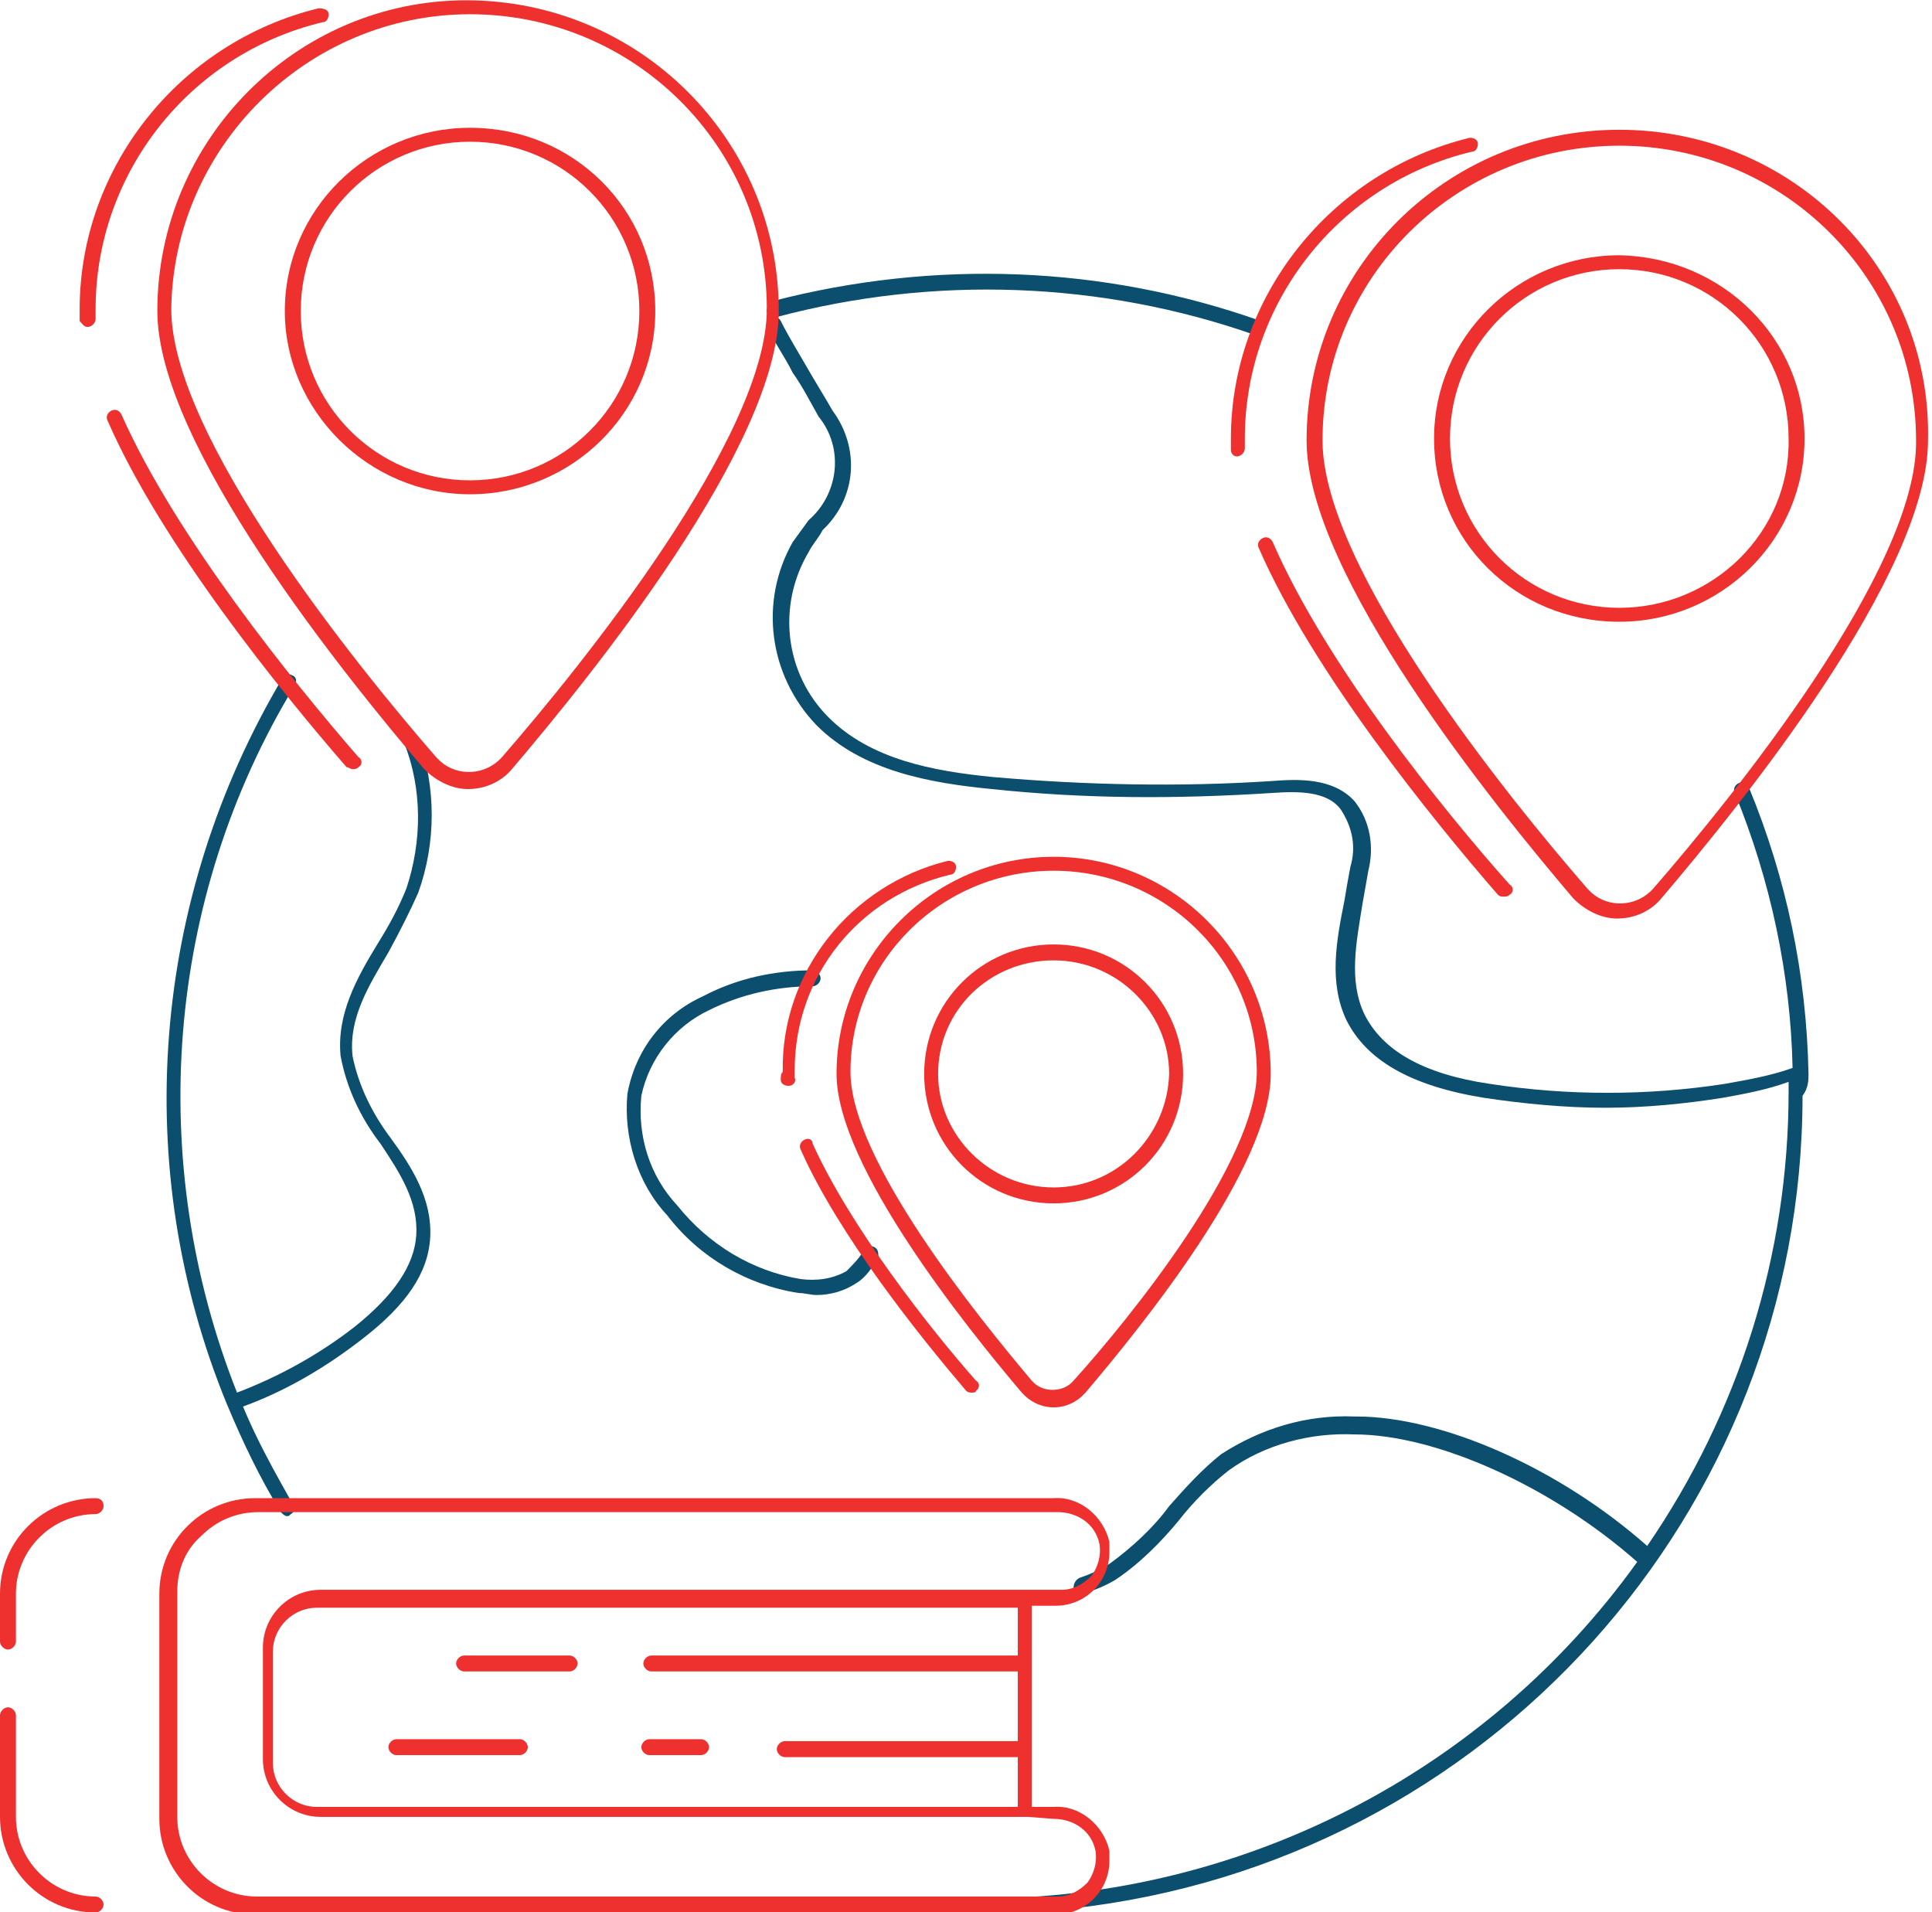 <?xml version="1.0" encoding="utf-8"?>
<!-- Generator: Adobe Illustrator 23.1.0, SVG Export Plug-In . SVG Version: 6.00 Build 0)  -->
<svg version="1.1" id="Layer_1" xmlns="http://www.w3.org/2000/svg" xmlns:xlink="http://www.w3.org/1999/xlink" x="0px" y="0px"
	 viewBox="0 0 97 96" style="enable-background:new 0 0 97 96;" xml:space="preserve">
<style type="text/css">
	.st0{fill:#0B4E6D;}
	.st1{fill:#EE312F;}
</style>
<g id="Group_878" transform="translate(1115 2933.815)">
	<g id="Group_876">
		<path id="Path_2063" class="st0" d="M-1024.2-2879.9C-1024.2-2879.9-1024.2-2879.9-1024.2-2879.9c-0.1-5-1.1-9.8-3-14.4
			c-0.1-0.2-0.3-0.3-0.5-0.2s-0.3,0.3-0.2,0.5c1.8,4.4,2.8,9.1,2.9,13.8c-1.1,0.4-2.3,0.6-3.4,0.8c-3.9,0.6-7.9,0.6-11.8,0
			c-3.4-0.5-5.4-1.7-6.3-3.5c-0.8-1.7-0.4-3.6-0.1-5.5c0.1-0.6,0.2-1.1,0.3-1.7c0.3-1.2,0.1-2.5-0.7-3.5c-1.1-1.2-2.9-1.1-4.2-1
			c-4.6,0.3-9.3,0.2-13.9-0.2c-3.1-0.3-6.2-0.9-8.3-3c-2.2-2.2-2.6-5.6-1-8.3c0.2-0.4,0.5-0.7,0.7-1.1c1.7-1.6,1.9-4.1,0.5-6
			c-0.4-0.7-0.9-1.5-1.3-2.2s-0.9-1.5-1.3-2.3c-0.1-0.2-0.3-0.2-0.5-0.2c0,0,0,0,0,0c-0.2,0.1-0.2,0.3-0.2,0.5c0,0,0,0,0,0
			c0.4,0.8,0.9,1.5,1.3,2.3c0.5,0.7,0.9,1.5,1.3,2.2c1.3,1.6,1,3.9-0.5,5.2c-0.3,0.4-0.5,0.7-0.8,1.1c-1.7,3-1.2,6.7,1.2,9.2
			c2.3,2.3,5.7,2.9,8.8,3.2c4.7,0.5,9.3,0.5,14,0.2c1.4-0.1,2.8-0.1,3.5,0.8c0.6,0.9,0.8,1.9,0.5,2.9c-0.1,0.5-0.2,1.1-0.3,1.7
			c-0.4,2-0.8,4.1,0.1,6c1,2,3.2,3.3,6.9,3.9c2,0.3,4.1,0.5,6.1,0.5c2,0,4-0.2,5.9-0.5c1.1-0.2,2.2-0.4,3.3-0.8c0,0.2,0,0.3,0,0.5
			c0,8.2-2.5,16.1-7.1,22.8c-4.4-3.9-10.3-6.5-14.6-6.5h-0.1c-2.4-0.1-4.7,0.6-6.7,1.9c-1,0.8-1.8,1.7-2.6,2.6
			c-0.8,1.1-1.9,2.1-3,2.9c-0.5,0.3-0.9,0.5-1.5,0.7c-0.2,0.1-0.3,0.3-0.3,0.5c0,0.2,0.2,0.3,0.4,0.3c0,0,0.1,0,0.1,0
			c0.6-0.2,1.1-0.4,1.6-0.7c1.2-0.8,2.3-1.9,3.2-3c0.7-0.9,1.6-1.8,2.5-2.5c1.8-1.3,4.1-1.9,6.3-1.8c4.1,0,9.9,2.6,14.2,6.4
			c-7.6,10.6-19.9,16.9-33,16.9c-0.2,0-0.4,0.2-0.4,0.4s0.2,0.4,0.4,0.4c1.6,0,3.1-0.1,4.6-0.3c20.9-2.3,36.7-19.9,36.7-40.8
			C-1024.2-2879.2-1024.2-2879.6-1024.2-2879.9z"/>
		<path id="Path_2064" class="st0" d="M-1076-2917.9c7.9-2.1,16.3-1.8,24,0.9c0.2,0.1,0.4,0,0.5-0.2c0.1-0.2,0-0.4-0.2-0.5
			c0,0,0,0,0,0c-7.9-2.8-16.4-3.1-24.5-1c-0.2,0.1-0.3,0.3-0.3,0.5S-1076.2-2917.9-1076-2917.9L-1076-2917.9z"/>
		<path id="Path_2065" class="st0" d="M-1094-2889c0.9-2.5,0.9-5.3,0-7.8c-0.1-0.2-0.3-0.3-0.5-0.2c0,0,0,0,0,0
			c-0.2,0.1-0.3,0.3-0.2,0.5c0,0,0,0,0,0c0.9,2.3,0.9,4.9,0.1,7.3c-0.4,1-0.9,1.9-1.4,2.7c-1.1,1.8-2.1,3.6-1.9,5.7
			c0.3,1.6,1,3.1,2,4.4c1,1.5,1.9,2.9,1.8,4.6c-0.1,1.5-1.1,3-3.1,4.6c-1.8,1.4-3.8,2.5-5.9,3.3c-4.6-11.6-3.6-24.8,2.9-35.5
			c0.1-0.2,0.1-0.4-0.1-0.5s-0.4-0.1-0.5,0.1c-6.6,11.1-7.7,24.6-2.8,36.5c0.8,1.9,1.6,3.6,2.7,5.4c0.1,0.1,0.2,0.2,0.3,0.2
			c0.1,0,0.1,0,0.2-0.1c0.2-0.1,0.2-0.3,0.1-0.5c0,0,0,0,0,0c-0.9-1.6-1.8-3.2-2.5-4.9c2.2-0.8,4.2-2,6-3.4c2.2-1.7,3.3-3.3,3.4-5.1
			c0.1-1.9-0.9-3.5-2-5c-0.9-1.2-1.6-2.6-1.9-4.1c-0.2-1.9,0.8-3.5,1.8-5.2C-1094.9-2887.1-1094.4-2888.1-1094-2889z"/>
		<path id="Path_2066" class="st0" d="M-1071.1-2871.2c-0.2-0.1-0.4-0.1-0.5,0.1c0,0,0,0,0,0c-0.2,0.4-0.6,0.8-0.9,1.1
			c-0.7,0.4-1.5,0.5-2.3,0.4c-2.4-0.4-4.6-1.7-6.2-3.7c-1.4-1.5-2-3.5-1.8-5.5c0.4-1.9,1.7-3.5,3.4-4.3c1.6-0.8,3.4-1.2,5.2-1.2
			c0.2,0,0.4-0.2,0.4-0.4c0,0,0,0,0,0c0-0.2-0.2-0.4-0.4-0.4h0c-1.9,0-3.8,0.4-5.5,1.3c-2,0.9-3.4,2.7-3.8,4.9
			c-0.2,2.2,0.5,4.5,2,6.1c1.6,2.1,4,3.5,6.6,3.9c0.3,0,0.6,0.1,0.9,0.1c0.7,0,1.4-0.2,2-0.6c0.5-0.3,0.8-0.8,1.1-1.3
			C-1070.9-2870.9-1070.9-2871.1-1071.1-2871.2z"/>
	</g>
	<g id="Group_877">
		<path id="Path_2067" class="st1" d="M-1091.7-2849.9h5.3c0.2,0,0.4-0.2,0.4-0.4c0-0.2-0.2-0.4-0.4-0.4c0,0,0,0,0,0h-5.3
			c-0.2,0-0.4,0.2-0.4,0.4S-1091.9-2849.9-1091.7-2849.9L-1091.7-2849.9z"/>
		<path id="Path_2068" class="st1" d="M-1082.4-2845.7h2.6c0.2,0,0.4-0.2,0.4-0.4s-0.2-0.4-0.4-0.4h-2.6c-0.2,0-0.4,0.2-0.4,0.4
			S-1082.6-2845.7-1082.4-2845.7z"/>
		<path id="Path_2069" class="st1" d="M-1095.1-2845.7h6.2c0.2,0,0.4-0.2,0.4-0.4s-0.2-0.4-0.4-0.4h-6.2c-0.2,0-0.4,0.2-0.4,0.4
			S-1095.3-2845.7-1095.1-2845.7z"/>
		<path id="Path_2070" class="st1" d="M-1075.8-2879.6c0,0.2,0.2,0.3,0.4,0.3c0,0,0,0,0,0c0.2,0,0.4-0.2,0.3-0.4c0-0.1,0-0.2,0-0.4
			c0-4.7,3.2-8.7,7.8-9.8c0.2,0,0.3-0.2,0.3-0.4c0,0,0,0,0,0c0-0.2-0.2-0.3-0.4-0.3c0,0,0,0,0,0c-4.9,1.2-8.4,5.6-8.3,10.6
			C-1075.8-2879.9-1075.8-2879.8-1075.8-2879.6z"/>
		<path id="Path_2071" class="st1" d="M-1074.6-2876.6c-0.2,0.1-0.3,0.3-0.2,0.5c0,0,0,0,0,0c1.9,4.3,6,9.4,8.3,12.1
			c0.1,0.1,0.2,0.1,0.3,0.1c0.1,0,0.2,0,0.2-0.1c0.2-0.1,0.2-0.4,0-0.5c-2.3-2.6-6.3-7.7-8.2-11.9
			C-1074.2-2876.6-1074.4-2876.7-1074.6-2876.6z"/>
		<path id="Path_2072" class="st1" d="M-1062.1-2890.8c-6,0-10.9,4.9-10.9,10.9c0,4.6,6.5,12.7,9.3,16c0.8,0.9,2.1,1,3,0.2
			c0.1-0.1,0.2-0.2,0.2-0.2c2.8-3.3,9.3-11.3,9.3-16C-1051.2-2885.9-1056.1-2890.8-1062.1-2890.8z M-1061.1-2864.5
			c-0.5,0.6-1.5,0.6-2,0.1c0,0-0.1-0.1-0.1-0.1c-2.7-3.2-9.1-11.1-9.1-15.5c0-5.6,4.6-10.1,10.2-10.1s10.2,4.5,10.2,10.1
			C-1051.9-2875.5-1058.3-2867.6-1061.1-2864.5L-1061.1-2864.5z"/>
		<path id="Path_2073" class="st1" d="M-1062.1-2886.4c-3.6,0-6.5,2.9-6.5,6.5c0,3.6,2.9,6.5,6.5,6.5s6.5-2.9,6.5-6.5
			C-1055.6-2883.5-1058.5-2886.4-1062.1-2886.4z M-1062.1-2874.2c-3.2,0-5.8-2.6-5.8-5.7c0-3.2,2.6-5.7,5.8-5.7
			c3.2,0,5.8,2.6,5.8,5.7c0,0,0,0,0,0C-1056.4-2876.8-1058.9-2874.2-1062.1-2874.2z"/>
		<path id="Path_2074" class="st1" d="M-1052.9-2910.9L-1052.9-2910.9c0.2,0,0.4-0.2,0.4-0.4c0,0,0,0,0,0c0-0.2,0-0.4,0-0.5
			c0-6.8,4.7-12.8,11.4-14.4c0.2,0,0.3-0.2,0.3-0.4c0,0,0,0,0,0c0-0.2-0.2-0.3-0.4-0.3c0,0,0,0,0,0c-7,1.7-12,8-12,15.1
			c0,0.2,0,0.4,0,0.6C-1053.2-2911.1-1053.1-2910.9-1052.9-2910.9z"/>
		<path id="Path_2075" class="st1" d="M-1051.1-2906.6c-0.1-0.2-0.3-0.3-0.5-0.2c0,0,0,0,0,0c-0.2,0.1-0.3,0.3-0.2,0.5c0,0,0,0,0,0
			c2.7,6.2,8.7,13.6,12,17.4c0.1,0.1,0.2,0.1,0.3,0.1c0.1,0,0.2,0,0.3-0.1c0.2-0.1,0.2-0.4,0-0.5
			C-1042.5-2893.1-1048.4-2900.4-1051.1-2906.6z"/>
		<path id="Path_2076" class="st1" d="M-1033.7-2927.3c-8.7,0-15.7,7-15.7,15.6c0,6.7,9.4,18.3,13.4,23c0.6,0.6,1.4,1,2.2,1
			c0.9,0,1.7-0.4,2.2-1c4-4.7,13.4-16.3,13.4-23C-1018-2920.3-1025-2927.3-1033.7-2927.3z M-1032-2889.2c-0.8,0.9-2.2,1-3.1,0.2
			c-0.1-0.1-0.2-0.2-0.2-0.2c-4-4.6-13.3-16.1-13.3-22.5c0-8.2,6.7-14.8,14.9-14.8s14.9,6.6,14.9,14.8
			C-1018.7-2905.3-1028-2893.8-1032-2889.2z"/>
		<path id="Path_2077" class="st1" d="M-1033.7-2921c-5.1,0-9.3,4.1-9.3,9.2s4.1,9.2,9.3,9.2c5.1,0,9.3-4.1,9.3-9.2c0,0,0,0,0,0
			C-1024.4-2916.8-1028.5-2920.9-1033.7-2921z M-1033.7-2903.3c-4.7,0-8.5-3.8-8.5-8.5c0-4.7,3.8-8.5,8.5-8.5c4.7,0,8.5,3.8,8.5,8.5
			C-1025.1-2907.1-1029-2903.3-1033.7-2903.3z"/>
		<path id="Path_2078" class="st1" d="M-1097.3-2895.2c0.1,0,0.2,0,0.3-0.1c0.2-0.1,0.2-0.4,0-0.5c-3.3-3.8-9.2-11.1-11.9-17.2
			c-0.1-0.2-0.3-0.3-0.5-0.2c0,0,0,0,0,0c-0.2,0.1-0.3,0.3-0.2,0.5c0,0,0,0,0,0c2.7,6.2,8.7,13.6,12,17.4
			C-1097.5-2895.3-1097.4-2895.2-1097.3-2895.2z"/>
		<path id="Path_2079" class="st1" d="M-1110.2-2838.6c-2.2,0-4-1.8-4-4v-5.1c0-0.2-0.2-0.4-0.4-0.4s-0.4,0.2-0.4,0.4v5.1
			c0,2.6,2.1,4.8,4.8,4.8c0.2,0,0.4-0.2,0.4-0.4S-1110-2838.6-1110.2-2838.6z"/>
		<path id="Path_2080" class="st1" d="M-1110.2-2858.6c-2.6,0-4.8,2.1-4.8,4.8v2.4c0,0.2,0.2,0.4,0.4,0.4c0,0,0,0,0,0
			c0.2,0,0.4-0.2,0.4-0.4v-2.4c0-2.2,1.8-4,4-4c0,0,0,0,0,0c0.2,0,0.4-0.2,0.4-0.4C-1109.8-2858.5-1110-2858.6-1110.2-2858.6
			L-1110.2-2858.6z"/>
		<path id="Path_2081" class="st1" d="M-1063.2-2853.2h1.2c1.5,0,2.7-1.2,2.7-2.7c0-0.2,0-0.3,0-0.5c-0.3-1.3-1.5-2.3-2.8-2.2h-40.1
			c-2.6,0-4.8,2.1-4.8,4.8l0,11.3c0,2.6,2.1,4.8,4.8,4.8h40.2c1.5,0,2.7-1.2,2.7-2.7c0-0.2,0-0.3,0-0.5c-0.3-1.3-1.5-2.3-2.8-2.2
			h-1.1L-1063.2-2853.2z M-1063.9-2850.7h-18.4c-0.2,0-0.4,0.2-0.4,0.4s0.2,0.4,0.4,0.4h18.4v3.5h-11.7c-0.2,0-0.4,0.2-0.4,0.4
			s0.2,0.4,0.4,0.4h11.7v2.5h-35.2c-1.2,0-2.2-1-2.2-2.2v-5.6c0-1.2,1-2.2,2.2-2.2h35.2V-2850.7z M-1062.1-2842.5
			c1,0,1.9,0.6,2.1,1.6c0.1,0.6-0.1,1.2-0.4,1.6c-0.4,0.4-0.9,0.7-1.5,0.7h-40.2c-2.2,0-4-1.8-4-4l0-11.3c0-1.1,0.4-2.1,1.2-2.8
			c0.8-0.8,1.8-1.2,2.9-1.2v0h40.1c1,0,1.9,0.6,2.1,1.6c0.1,0.6-0.1,1.2-0.4,1.6c-0.4,0.4-0.9,0.7-1.5,0.7h-1.6c0,0,0,0,0,0h-35.6
			c-1.6,0-2.9,1.3-2.9,2.9c0,0,0,0,0,0v5.6c0,1.6,1.3,2.9,2.9,2.9c0,0,0,0,0,0h35.5c0,0,0,0,0,0L-1062.1-2842.5z"/>
		<path id="Path_2082" class="st1" d="M-1110.6-2917.4L-1110.6-2917.4c0.2,0,0.4-0.2,0.4-0.4c0-0.2,0-0.4,0-0.5
			c0-6.8,4.7-12.8,11.4-14.4c0.2,0,0.3-0.2,0.3-0.4c0-0.2-0.2-0.3-0.5-0.3l0,0c-7,1.7-12,8-12,15.1c0,0.2,0,0.4,0,0.6
			C-1110.9-2917.6-1110.8-2917.4-1110.6-2917.4z"/>
		<path id="Path_2083" class="st1" d="M-1107.1-2918.2c0,6.7,9.4,18.3,13.4,23c0.6,0.6,1.4,1,2.2,1c0.9,0,1.7-0.4,2.2-1
			c4-4.7,13.4-16.3,13.4-23c0-8.6-7-15.6-15.7-15.6C-1100.1-2933.8-1107.1-2926.8-1107.1-2918.2L-1107.1-2918.2z M-1091.4-2933.1
			c8.2,0,14.9,6.6,14.9,14.8c0,6.4-9.3,17.9-13.3,22.5c-0.8,0.9-2.2,1-3.1,0.2c-0.1-0.1-0.2-0.2-0.2-0.2c-4-4.6-13.3-16.1-13.3-22.5
			C-1106.3-2926.4-1099.6-2933.1-1091.4-2933.1z"/>
		<path id="Path_2084" class="st1" d="M-1091.4-2909c5.1,0,9.3-4.1,9.3-9.2s-4.1-9.2-9.3-9.2c-5.1,0-9.3,4.1-9.3,9.2c0,0,0,0,0,0
			C-1100.7-2913.2-1096.5-2909-1091.4-2909z M-1091.4-2926.7c4.7,0,8.5,3.8,8.5,8.5c0,4.7-3.8,8.5-8.5,8.5c-4.7,0-8.5-3.8-8.5-8.5
			l0,0C-1099.9-2922.9-1096.1-2926.7-1091.4-2926.7L-1091.4-2926.7z"/>
	</g>
</g>
</svg>
